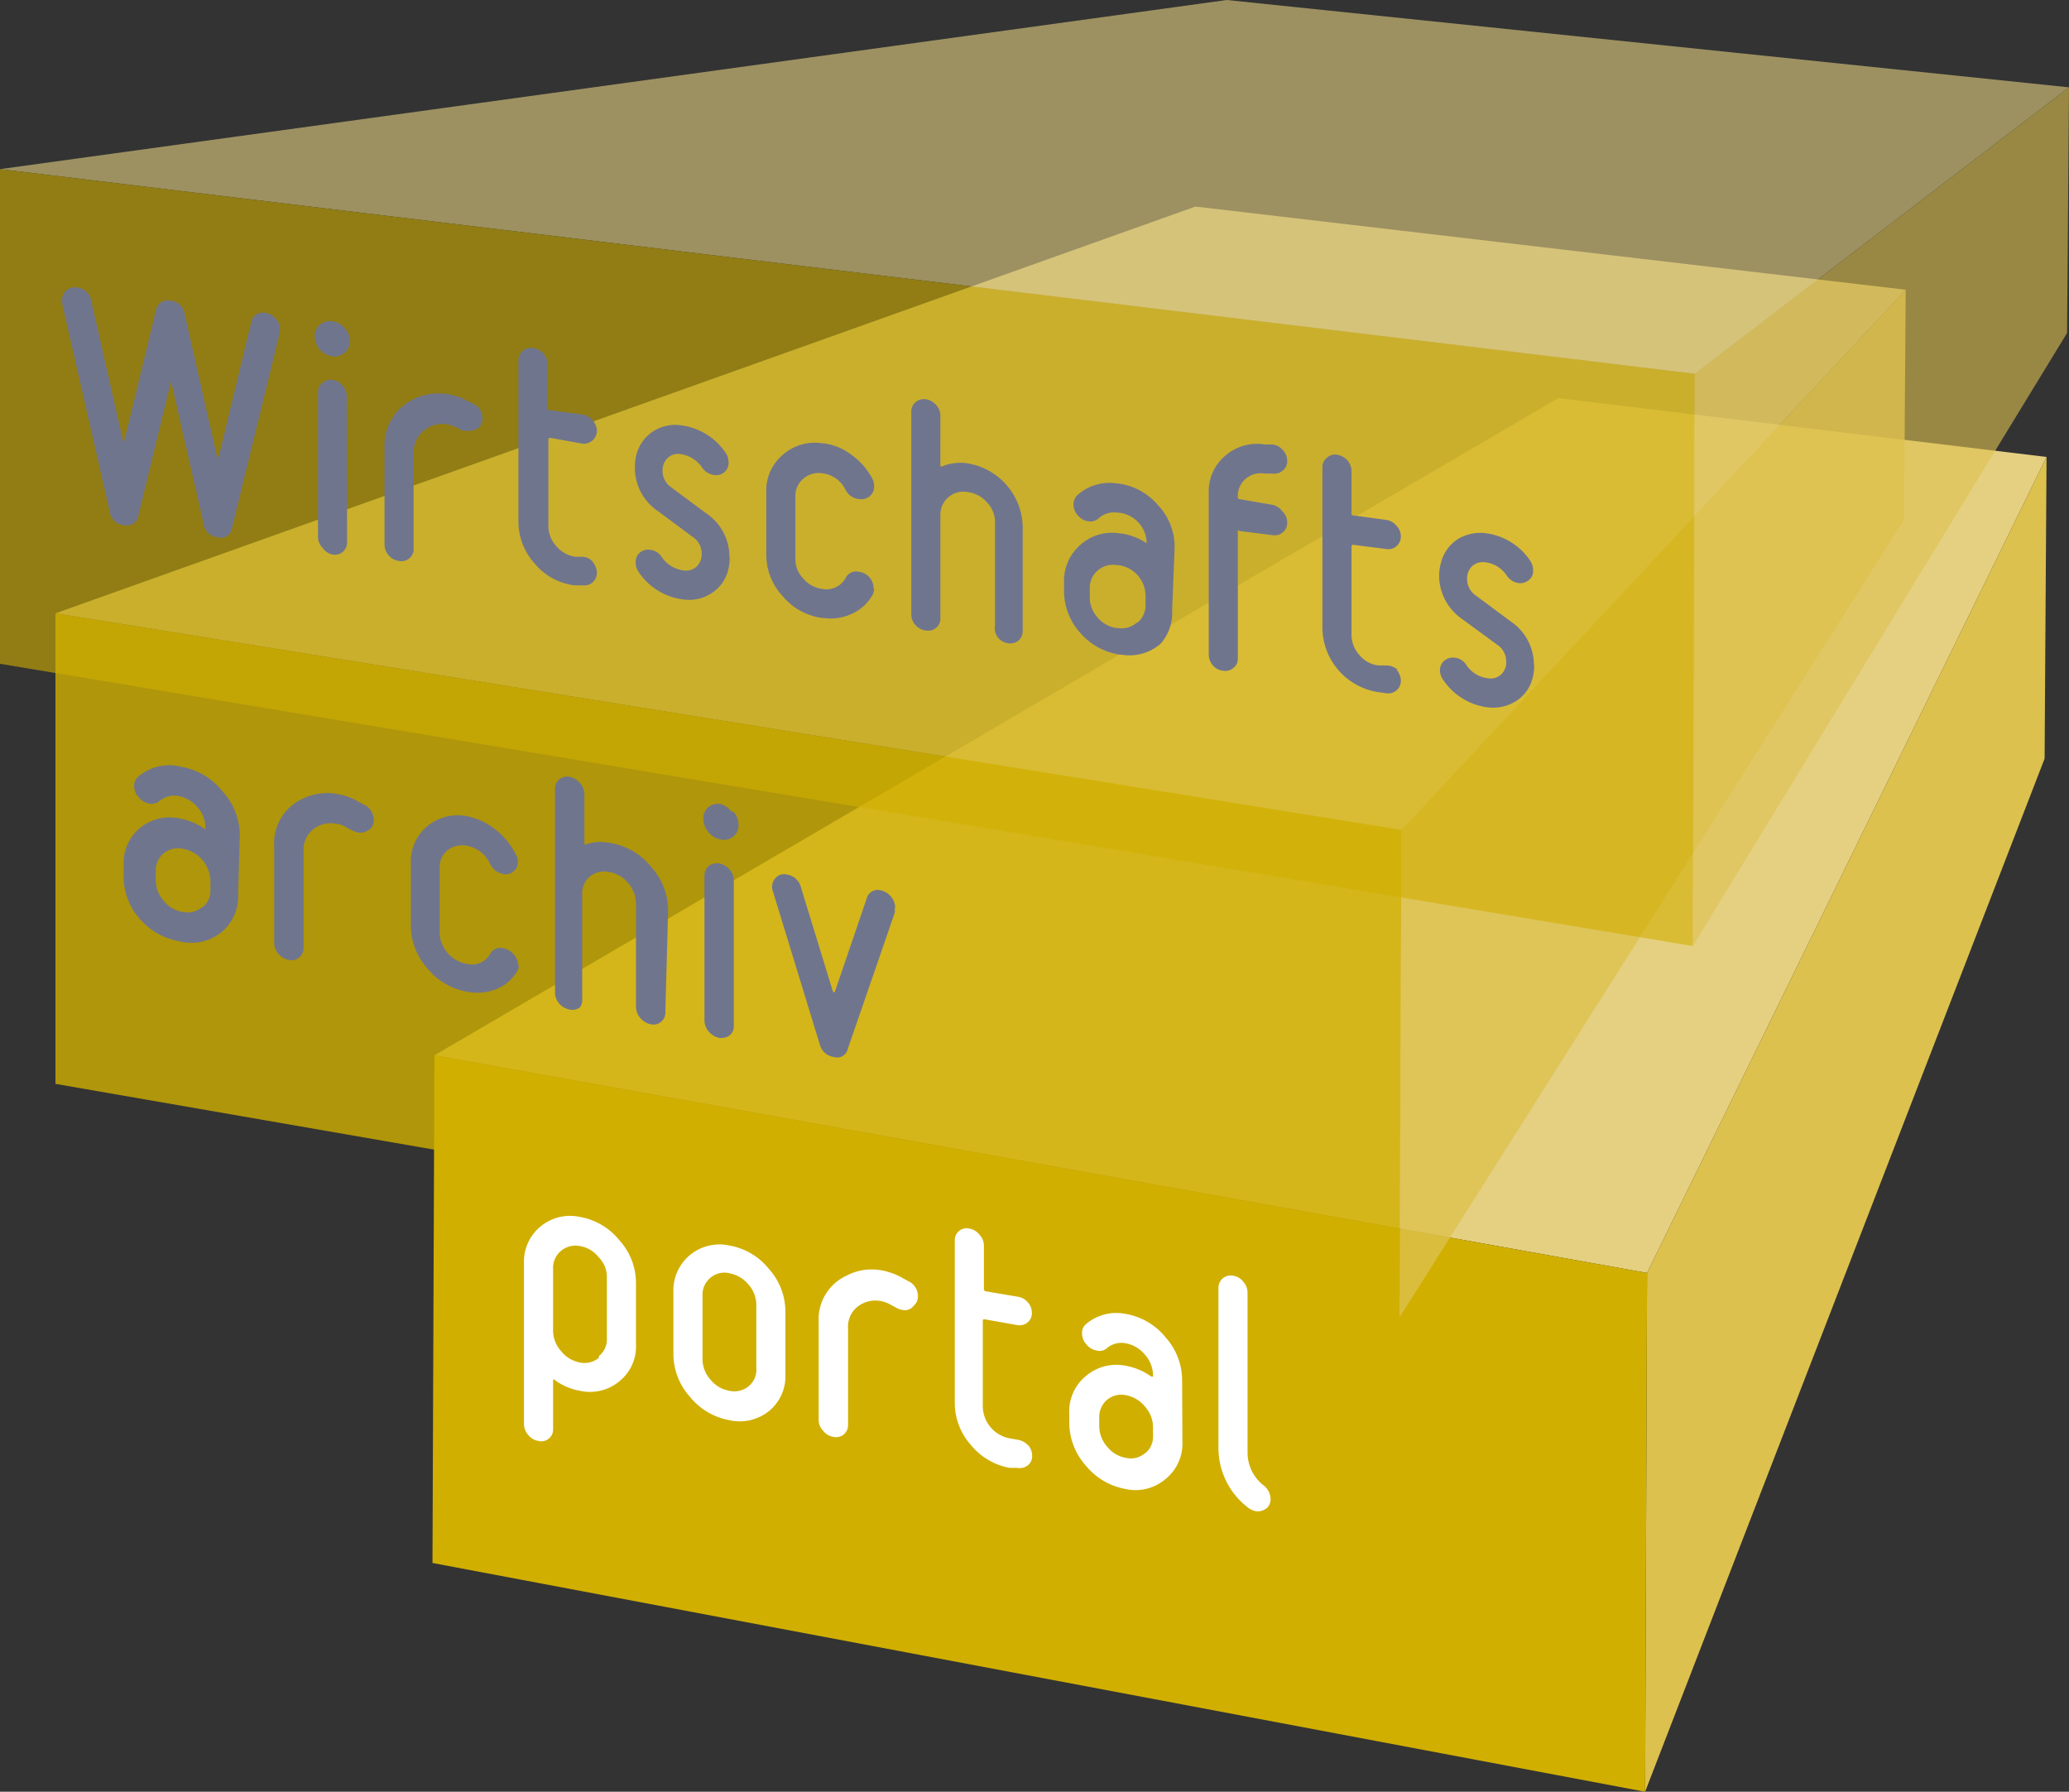 <svg xmlns="http://www.w3.org/2000/svg" xmlns:xlink="http://www.w3.org/1999/xlink" viewBox="0 0 74.63 64.62"><rect x="0" y="0" width="74.63" height="64.62" fill="#333333" stroke="none"/><defs><style>.cls-1{fill:none;}.cls-2{clip-path:url(#clip-path);}.cls-3{fill:#e5d081;}.cls-4{fill:#ddc14e;}.cls-5{fill:#d0af00;}.cls-6{opacity:0.8;}.cls-7{clip-path:url(#clip-path-3);}.cls-8{opacity:0.6;}.cls-9{clip-path:url(#clip-path-4);}.cls-10{fill:#70758e;}.cls-11{fill:#fff;}</style><clipPath id="clip-path" transform="translate(-17 -13)"><rect class="cls-1" x="17" y="13" width="74.63" height="64.62"/></clipPath><clipPath id="clip-path-3" transform="translate(-17 -13)"><rect class="cls-1" x="2" y="7.45" width="100.75" height="54.06"/></clipPath><clipPath id="clip-path-4" transform="translate(-17 -13)"><rect class="cls-1" width="108.63" height="48.12"/></clipPath></defs><title>Element 19</title><g id="Ebene_2" data-name="Ebene 2"><g id="Ebene_1-2" data-name="Ebene 1"><g class="cls-2"><polygon class="cls-3" points="73.82 16.48 59.41 45.91 15.67 38.06 56.21 14.36 73.82 16.48"/><polygon class="cls-4" points="59.41 45.91 59.34 64.62 73.75 27.36 73.82 16.48 59.41 45.91"/><polygon class="cls-5" points="15.6 56.37 59.34 64.62 59.41 45.91 15.67 38.06 15.6 56.37"/><g class="cls-2"><g class="cls-6"><g class="cls-7"><polygon class="cls-3" points="68.74 10.45 50.55 29.93 2 22.12 43.12 7.45 68.74 10.45"/><polygon class="cls-4" points="68.74 10.45 68.68 18.74 50.48 47.51 50.55 29.93 68.74 10.45"/><polygon class="cls-5" points="50.55 29.93 50.48 47.51 2 39.09 2 22.12 50.55 29.93"/></g></g><g class="cls-8"><g class="cls-9"><polygon class="cls-3" points="74.63 3.15 61.13 13.48 0 6.1 44.25 0 74.63 3.15"/><polygon class="cls-4" points="74.63 3.15 74.56 12.01 61.06 34.12 61.13 13.48 74.63 3.15"/><polygon class="cls-5" points="61.13 13.48 61.06 34.12 0 23.94 0 6.1 61.13 13.48"/></g></g><path class="cls-10" d="M72.33,37a1.9,1.9,0,0,0-.84-1.59l-1.24-.92a.72.72,0,0,1-.33-.61.6.6,0,0,1,.18-.46.58.58,0,0,1,.48-.14h0a1.08,1.08,0,0,1,.77.48.62.62,0,0,0,.43.27.48.48,0,0,0,.31-.07.41.41,0,0,0,.21-.39.61.61,0,0,0-.1-.34,2.28,2.28,0,0,0-1.61-1h0a1.57,1.57,0,0,0-1,.21,1.43,1.43,0,0,0-.61.84,1.84,1.84,0,0,0-.07.47,1.91,1.91,0,0,0,.85,1.59l1.24.91a.72.72,0,0,1,.33.61.6.6,0,0,1-.19.47.56.56,0,0,1-.48.13h0a1.08,1.08,0,0,1-.77-.48.56.56,0,0,0-.42-.26.49.49,0,0,0-.32.07.44.44,0,0,0-.21.39.57.57,0,0,0,.11.33,2.27,2.27,0,0,0,1.61,1h0a1.54,1.54,0,0,0,1-.21,1.37,1.37,0,0,0,.62-.84,1.84,1.84,0,0,0,.06-.47m-4.92.17A.62.62,0,0,0,67,37l-.28,0a1.05,1.05,0,0,1-.68-.37,1.09,1.09,0,0,1-.29-.73V32.7s0-.06.07-.05L67,32.8a.44.44,0,0,0,.37-.1.46.46,0,0,0,.16-.35.57.57,0,0,0-.16-.39.59.59,0,0,0-.37-.21l-1.18-.16a.06.06,0,0,1-.07-.07V30a.6.6,0,0,0-.15-.4.65.65,0,0,0-.37-.2.44.44,0,0,0-.37.11.42.42,0,0,0-.16.35v5.81a2.37,2.37,0,0,0,2,2.29L67,38a.44.44,0,0,0,.37-.1.45.45,0,0,0,.16-.36.61.61,0,0,0-.16-.39m-4.14-5.74a.59.59,0,0,0-.37-.21L61.7,31s-.05,0-.05-.07v0a.81.81,0,0,1,.28-.66.84.84,0,0,1,.69-.19l.28,0a.45.45,0,0,0,.37-.11.41.41,0,0,0,.16-.35.56.56,0,0,0-.16-.39.55.55,0,0,0-.37-.2l-.28,0a1.74,1.74,0,0,0-1.43.41,1.68,1.68,0,0,0-.59,1.35v5.81a.6.6,0,0,0,.15.4.54.54,0,0,0,.37.19.44.44,0,0,0,.37-.1.41.41,0,0,0,.16-.35V32.15s0-.06.05,0l1.2.15a.44.44,0,0,0,.37-.1.43.43,0,0,0,.16-.35.53.53,0,0,0-.16-.39M58,35.46a.83.83,0,0,1-.68.19h-.05a1.09,1.09,0,0,1-.68-.38,1.07,1.07,0,0,1-.28-.72v-.32a.81.81,0,0,1,.28-.65.83.83,0,0,1,.68-.2h.05a1.12,1.12,0,0,1,1,1.11v.31a.83.83,0,0,1-.28.65m1.33-2.71a2.18,2.18,0,0,0-.59-1.51,2.27,2.27,0,0,0-1.42-.79h-.05a1.73,1.73,0,0,0-1.43.4.47.47,0,0,0-.16.36.59.59,0,0,0,.16.39.58.58,0,0,0,.38.21.42.42,0,0,0,.36-.1.83.83,0,0,1,.69-.21h.05a1.12,1.12,0,0,1,1,1.1v0s0,.05,0,0a2.27,2.27,0,0,0-.91-.35h-.05a1.7,1.7,0,0,0-1.43.41,1.72,1.72,0,0,0-.59,1.35v.32a2.25,2.25,0,0,0,.59,1.51,2.33,2.33,0,0,0,1.43.78h.05a1.7,1.7,0,0,0,1.42-.4A1.68,1.68,0,0,0,59.28,35ZM53.89,32a2.37,2.37,0,0,0-2-2.29h0a1.74,1.74,0,0,0-.91.11s-.06,0-.06,0V28a.56.56,0,0,0-.15-.39.61.61,0,0,0-.37-.21.46.46,0,0,0-.38.11.44.44,0,0,0-.15.35v7.29a.56.56,0,0,0,.15.39.57.57,0,0,0,.38.2.45.45,0,0,0,.37-.1.43.43,0,0,0,.15-.35v-3.7a.83.83,0,0,1,1-.84h0a1.09,1.09,0,0,1,.69.38,1,1,0,0,1,.28.72v3.7A.57.57,0,0,0,53,36a.59.59,0,0,0,.37.2.47.47,0,0,0,.37-.1.46.46,0,0,0,.15-.36Zm-5.38,2.22a.6.6,0,0,0-.15-.4.62.62,0,0,0-.39-.2.42.42,0,0,0-.46.21.79.79,0,0,1-.85.41h0a1.09,1.09,0,0,1-.69-.38,1,1,0,0,1-.28-.72V30.92a.81.81,0,0,1,.28-.65.84.84,0,0,1,.69-.2h0a1.06,1.06,0,0,1,.85.62A.61.61,0,0,0,48,31a.47.47,0,0,0,.38-.11.45.45,0,0,0,.15-.35.66.66,0,0,0-.06-.27,2.47,2.47,0,0,0-.75-.86,2.06,2.06,0,0,0-1-.42h-.05a1.73,1.73,0,0,0-1.43.41,1.68,1.68,0,0,0-.6,1.35V33a2.19,2.19,0,0,0,.6,1.51,2.23,2.23,0,0,0,1.43.78h.05a1.8,1.8,0,0,0,1-.15,1.59,1.59,0,0,0,.75-.68.48.48,0,0,0,.06-.24m-5.22-1.13a1.88,1.88,0,0,0-.84-1.58l-1.24-.92a.72.72,0,0,1-.33-.61.6.6,0,0,1,.19-.47.54.54,0,0,1,.47-.13h0a1.12,1.12,0,0,1,.77.49.6.6,0,0,0,.43.26.42.42,0,0,0,.31-.06.43.43,0,0,0,.21-.39.61.61,0,0,0-.1-.34,2.28,2.28,0,0,0-1.61-1h0a1.46,1.46,0,0,0-1,.21,1.44,1.44,0,0,0-.61.83,1.91,1.91,0,0,0-.06.48,1.88,1.88,0,0,0,.84,1.58l1.24.92a.72.72,0,0,1,.33.61.61.61,0,0,1-.19.47.56.56,0,0,1-.48.13h0a1.11,1.11,0,0,1-.77-.48.56.56,0,0,0-.42-.26.44.44,0,0,0-.52.46.56.56,0,0,0,.1.33,2.27,2.27,0,0,0,1.61,1h0a1.48,1.48,0,0,0,1-.21,1.38,1.38,0,0,0,.62-.83,1.91,1.91,0,0,0,.06-.48m-4.92.18a.53.53,0,0,0-.37-.2l-.28,0a1.09,1.09,0,0,1-.68-.38,1.07,1.07,0,0,1-.29-.72V28.85s0-.06.07-.06L38,29a.47.47,0,0,0,.53-.46.61.61,0,0,0-.16-.39.57.57,0,0,0-.37-.2l-1.18-.16s-.07,0-.07-.07V26.14a.6.6,0,0,0-.52-.59.45.45,0,0,0-.53.45v5.82a2.25,2.25,0,0,0,.59,1.51,2.21,2.21,0,0,0,1.43.78l.28,0a.48.48,0,0,0,.37-.1.47.47,0,0,0,.16-.36.61.61,0,0,0-.16-.39m-4.12-4.82a.45.45,0,0,0,.15-.35.56.56,0,0,0-.35-.54l-.19-.09a2.08,2.08,0,0,0-.75-.25,2,2,0,0,0-1.29.24,1.83,1.83,0,0,0-.95,1.71v3.47a.59.59,0,0,0,.15.4.57.57,0,0,0,.37.2.44.44,0,0,0,.53-.46V29.34a1,1,0,0,1,.5-.9,1,1,0,0,1,.68-.14,1.25,1.25,0,0,1,.41.14l.18.09a.41.41,0,0,0,.17,0,.49.49,0,0,0,.39-.1M29.51,27.3a.6.6,0,0,0-.15-.39A.59.59,0,0,0,29,26.7a.45.45,0,0,0-.37.11.43.43,0,0,0-.16.35v5.19a.54.54,0,0,0,.16.4A.57.57,0,0,0,29,33a.44.44,0,0,0,.37-.1.45.45,0,0,0,.15-.36Zm-.08-2.47a.67.67,0,0,0-.44-.24.52.52,0,0,0-.45.12.56.56,0,0,0-.19.43.74.74,0,0,0,.19.47.72.72,0,0,0,.45.24.55.55,0,0,0,.63-.55.67.67,0,0,0-.19-.47m-2.33.05a.53.53,0,0,0-.16-.39.55.55,0,0,0-.36-.2.41.41,0,0,0-.52.34l-1.17,4.85h-.06l-1.17-5.16a.56.56,0,0,0-.51-.48.43.43,0,0,0-.52.34L21.46,29h0l0,0-1.17-5.16a.56.56,0,0,0-.52-.47.44.44,0,0,0-.37.1.45.45,0,0,0-.16.35c0,.05,0,.09,0,.12l1.72,7.52a.56.56,0,0,0,.51.48.42.42,0,0,0,.52-.34l1.18-4.85a0,0,0,0,1,0,0s0,0,0,0l1.18,5.16a.56.56,0,0,0,.52.47.4.4,0,0,0,.5-.34L27.09,25s0-.07,0-.12" transform="translate(-17 -13)"/><path class="cls-11" d="M62.67,67.41a.42.42,0,0,0,.16-.35.63.63,0,0,0-.24-.48A1.5,1.5,0,0,1,62,65.39V59.63a.6.6,0,0,0-.15-.4.57.57,0,0,0-.37-.22.44.44,0,0,0-.53.43V65.2A2.71,2.71,0,0,0,62,67.36a.71.71,0,0,0,.29.14.46.46,0,0,0,.37-.09m-4.36-2a.78.78,0,0,1-.68.17h0a1.1,1.1,0,0,1-.68-.4,1.13,1.13,0,0,1-.29-.74v-.31a.81.81,0,0,1,.29-.65.8.8,0,0,1,.68-.16h0a1.16,1.16,0,0,1,.68.41,1.12,1.12,0,0,1,.29.75v.31a.76.76,0,0,1-.29.63m1.34-2.65a2.32,2.32,0,0,0-.59-1.53,2.35,2.35,0,0,0-1.43-.85h0a1.69,1.69,0,0,0-1.43.35.41.41,0,0,0-.16.35.58.58,0,0,0,.16.4.6.6,0,0,0,.38.22.39.39,0,0,0,.36-.09.8.8,0,0,1,.69-.17h0a1.16,1.16,0,0,1,.68.41,1.13,1.13,0,0,1,.29.74v.05s0,0-.06,0a2.23,2.23,0,0,0-.91-.39h0a1.69,1.69,0,0,0-1.43.35A1.65,1.65,0,0,0,55.57,64v.32a2.32,2.32,0,0,0,.59,1.53,2.4,2.4,0,0,0,1.43.85h0a1.66,1.66,0,0,0,1.43-.34A1.64,1.64,0,0,0,59.65,65ZM54.1,65.15a.62.62,0,0,0-.37-.22l-.28-.05a1.19,1.19,0,0,1-1-1.14V60.63s0-.06.06-.05l1.18.21a.46.46,0,0,0,.37-.09.42.42,0,0,0,.16-.35A.56.56,0,0,0,54.1,60a.59.59,0,0,0-.37-.23l-1.18-.2a.08.08,0,0,1-.06-.08V57.93a.57.57,0,0,0-.16-.4.57.57,0,0,0-.37-.22.41.41,0,0,0-.37.09.42.42,0,0,0-.15.34v5.82A2.27,2.27,0,0,0,52,65.09a2.36,2.36,0,0,0,1.42.85l.28,0a.46.46,0,0,0,.37-.09.41.41,0,0,0,.16-.35.6.6,0,0,0-.16-.4m-4.12-5a.43.43,0,0,0,.16-.34.59.59,0,0,0-.36-.56l-.18-.1a2.36,2.36,0,0,0-.75-.28,1.94,1.94,0,0,0-1.29.19,1.73,1.73,0,0,0-1,1.67V64.2a.55.55,0,0,0,.16.4.58.58,0,0,0,.36.22.45.45,0,0,0,.38-.08.45.45,0,0,0,.16-.36V60.91a.92.92,0,0,1,.49-.88,1.06,1.06,0,0,1,.68-.11,1.21,1.21,0,0,1,.41.16l.19.1a.49.49,0,0,0,.17.06.42.42,0,0,0,.38-.09M44,63a.82.82,0,0,1-.69.16h0a1.12,1.12,0,0,1-.68-.4,1.11,1.11,0,0,1-.29-.73V59.72a.79.79,0,0,1,.29-.64.78.78,0,0,1,.68-.16h0a1.18,1.18,0,0,1,.69.41,1.1,1.1,0,0,1,.28.74v2.25A.78.78,0,0,1,44,63m1.33-2.69a2.31,2.31,0,0,0-.59-1.54,2.35,2.35,0,0,0-1.43-.85h0a1.67,1.67,0,0,0-1.43.35,1.65,1.65,0,0,0-.59,1.33v2.24a2.32,2.32,0,0,0,.59,1.53,2.38,2.38,0,0,0,1.43.85h0a1.69,1.69,0,0,0,1.43-.33,1.62,1.62,0,0,0,.59-1.33Zm-6.73,1.66a.8.8,0,0,1-.68.17h0a1.14,1.14,0,0,1-.68-.41,1.12,1.12,0,0,1-.29-.74V58.74a.79.79,0,0,1,.29-.63.82.82,0,0,1,.68-.17h0a1.08,1.08,0,0,1,.68.41,1,1,0,0,1,.29.73v2.19a.77.77,0,0,1-.29.64m1.34-2.64a2.28,2.28,0,0,0-.59-1.53,2.35,2.35,0,0,0-1.43-.85h0a1.67,1.67,0,0,0-1.43.35,1.64,1.64,0,0,0-.59,1.33v5.78a.6.6,0,0,0,.15.4.6.6,0,0,0,.38.22.41.41,0,0,0,.37-.09.42.42,0,0,0,.15-.34V62.77s0-.05.06,0a2.15,2.15,0,0,0,.91.39h0a1.66,1.66,0,0,0,1.43-.35,1.61,1.61,0,0,0,.59-1.33Z" transform="translate(-17 -13)"/><path class="cls-10" d="M49.29,45.74a.62.62,0,0,0-.15-.4.65.65,0,0,0-.37-.23.41.41,0,0,0-.51.3l-1.15,3.37s0,0-.06,0L45.89,45a.61.61,0,0,0-.51-.46.41.41,0,0,0-.37.09.47.47,0,0,0-.13.52l1.69,5.52a.6.6,0,0,0,.51.45.39.39,0,0,0,.5-.29l1.69-4.9a.47.47,0,0,0,0-.17m-5.8-1a.64.64,0,0,0-.15-.4.67.67,0,0,0-.38-.22.47.47,0,0,0-.37.09.45.45,0,0,0-.16.35v5.22a.64.64,0,0,0,.16.41.65.65,0,0,0,.37.22.5.5,0,0,0,.38-.09.43.43,0,0,0,.15-.35Zm-.08-2.48A.74.74,0,0,0,43,42a.55.55,0,0,0-.45.11.52.52,0,0,0-.18.42.76.76,0,0,0,.18.48.77.77,0,0,0,.45.27.54.54,0,0,0,.45-.11.51.51,0,0,0,.19-.42.68.68,0,0,0-.19-.48m-2.35,3.56a2.34,2.34,0,0,0-.59-1.54A2.4,2.4,0,0,0,39,43.4h0a1.68,1.68,0,0,0-.92.07s0,0,0-.05V41.64a.64.64,0,0,0-.16-.4.63.63,0,0,0-.37-.22.42.42,0,0,0-.38.09.44.44,0,0,0-.15.35v7.33a.59.59,0,0,0,.15.4.64.64,0,0,0,.38.22.44.44,0,0,0,.37-.08A.47.47,0,0,0,38,49V45.25a.8.8,0,0,1,.28-.64.82.82,0,0,1,.69-.16h0a1.12,1.12,0,0,1,.69.4,1.14,1.14,0,0,1,.28.74v3.72a.62.62,0,0,0,.16.41.65.65,0,0,0,.37.22.42.42,0,0,0,.38-.09.43.43,0,0,0,.15-.35Zm-5.41,2a.59.59,0,0,0-.16-.41.6.6,0,0,0-.38-.22.41.41,0,0,0-.47.2.75.75,0,0,1-.85.36h0a1.15,1.15,0,0,1-.69-.4,1.12,1.12,0,0,1-.28-.74V44.31a.77.77,0,0,1,.28-.64.84.84,0,0,1,.69-.17h0a1.16,1.16,0,0,1,.85.66.64.64,0,0,0,.47.36.41.41,0,0,0,.37-.09.41.41,0,0,0,.16-.34.5.5,0,0,0-.07-.27,2.64,2.64,0,0,0-.75-.91,2.35,2.35,0,0,0-1-.47h0a1.72,1.72,0,0,0-1.44.35,1.64,1.64,0,0,0-.6,1.34v2.25a2.33,2.33,0,0,0,.6,1.55,2.39,2.39,0,0,0,1.44.84h0a1.86,1.86,0,0,0,1.05-.1,1.53,1.53,0,0,0,.75-.65.48.48,0,0,0,.06-.24m-5.4-4.85a.43.43,0,0,0,.16-.35.6.6,0,0,0-.35-.56l-.19-.1a2.14,2.14,0,0,0-.75-.28,2,2,0,0,0-1.3.18,1.76,1.76,0,0,0-1,1.69V47a.6.6,0,0,0,.15.4.68.68,0,0,0,.37.22.45.45,0,0,0,.38-.08.47.47,0,0,0,.16-.36V43.7a.93.93,0,0,1,.5-.89,1,1,0,0,1,.68-.1.9.9,0,0,1,.41.16l.19.09a.58.58,0,0,0,.17.06.45.45,0,0,0,.38-.08m-6,2.78a.8.8,0,0,1-.69.17h0a1.09,1.09,0,0,1-.69-.41,1.1,1.1,0,0,1-.28-.74v-.31a.79.79,0,0,1,.28-.65.83.83,0,0,1,.69-.17h0a1.21,1.21,0,0,1,1,1.16v.32a.77.77,0,0,1-.28.63m1.34-2.66A2.37,2.37,0,0,0,25,41.51a2.4,2.4,0,0,0-1.44-.85h0A1.72,1.72,0,0,0,22,41a.41.41,0,0,0-.16.35.57.57,0,0,0,.16.4.61.61,0,0,0,.38.23.41.41,0,0,0,.37-.09.83.83,0,0,1,.69-.18h0a1.18,1.18,0,0,1,.69.41,1.14,1.14,0,0,1,.28.74v.05s0,0,0,0a2.39,2.39,0,0,0-.92-.39h0a1.69,1.69,0,0,0-1.44.34,1.64,1.64,0,0,0-.59,1.34v.32A2.29,2.29,0,0,0,22,46.09a2.4,2.4,0,0,0,1.44.85h0A1.72,1.72,0,0,0,25,46.61a1.67,1.67,0,0,0,.59-1.34Z" transform="translate(-17 -13)"/></g></g></g></g></svg>